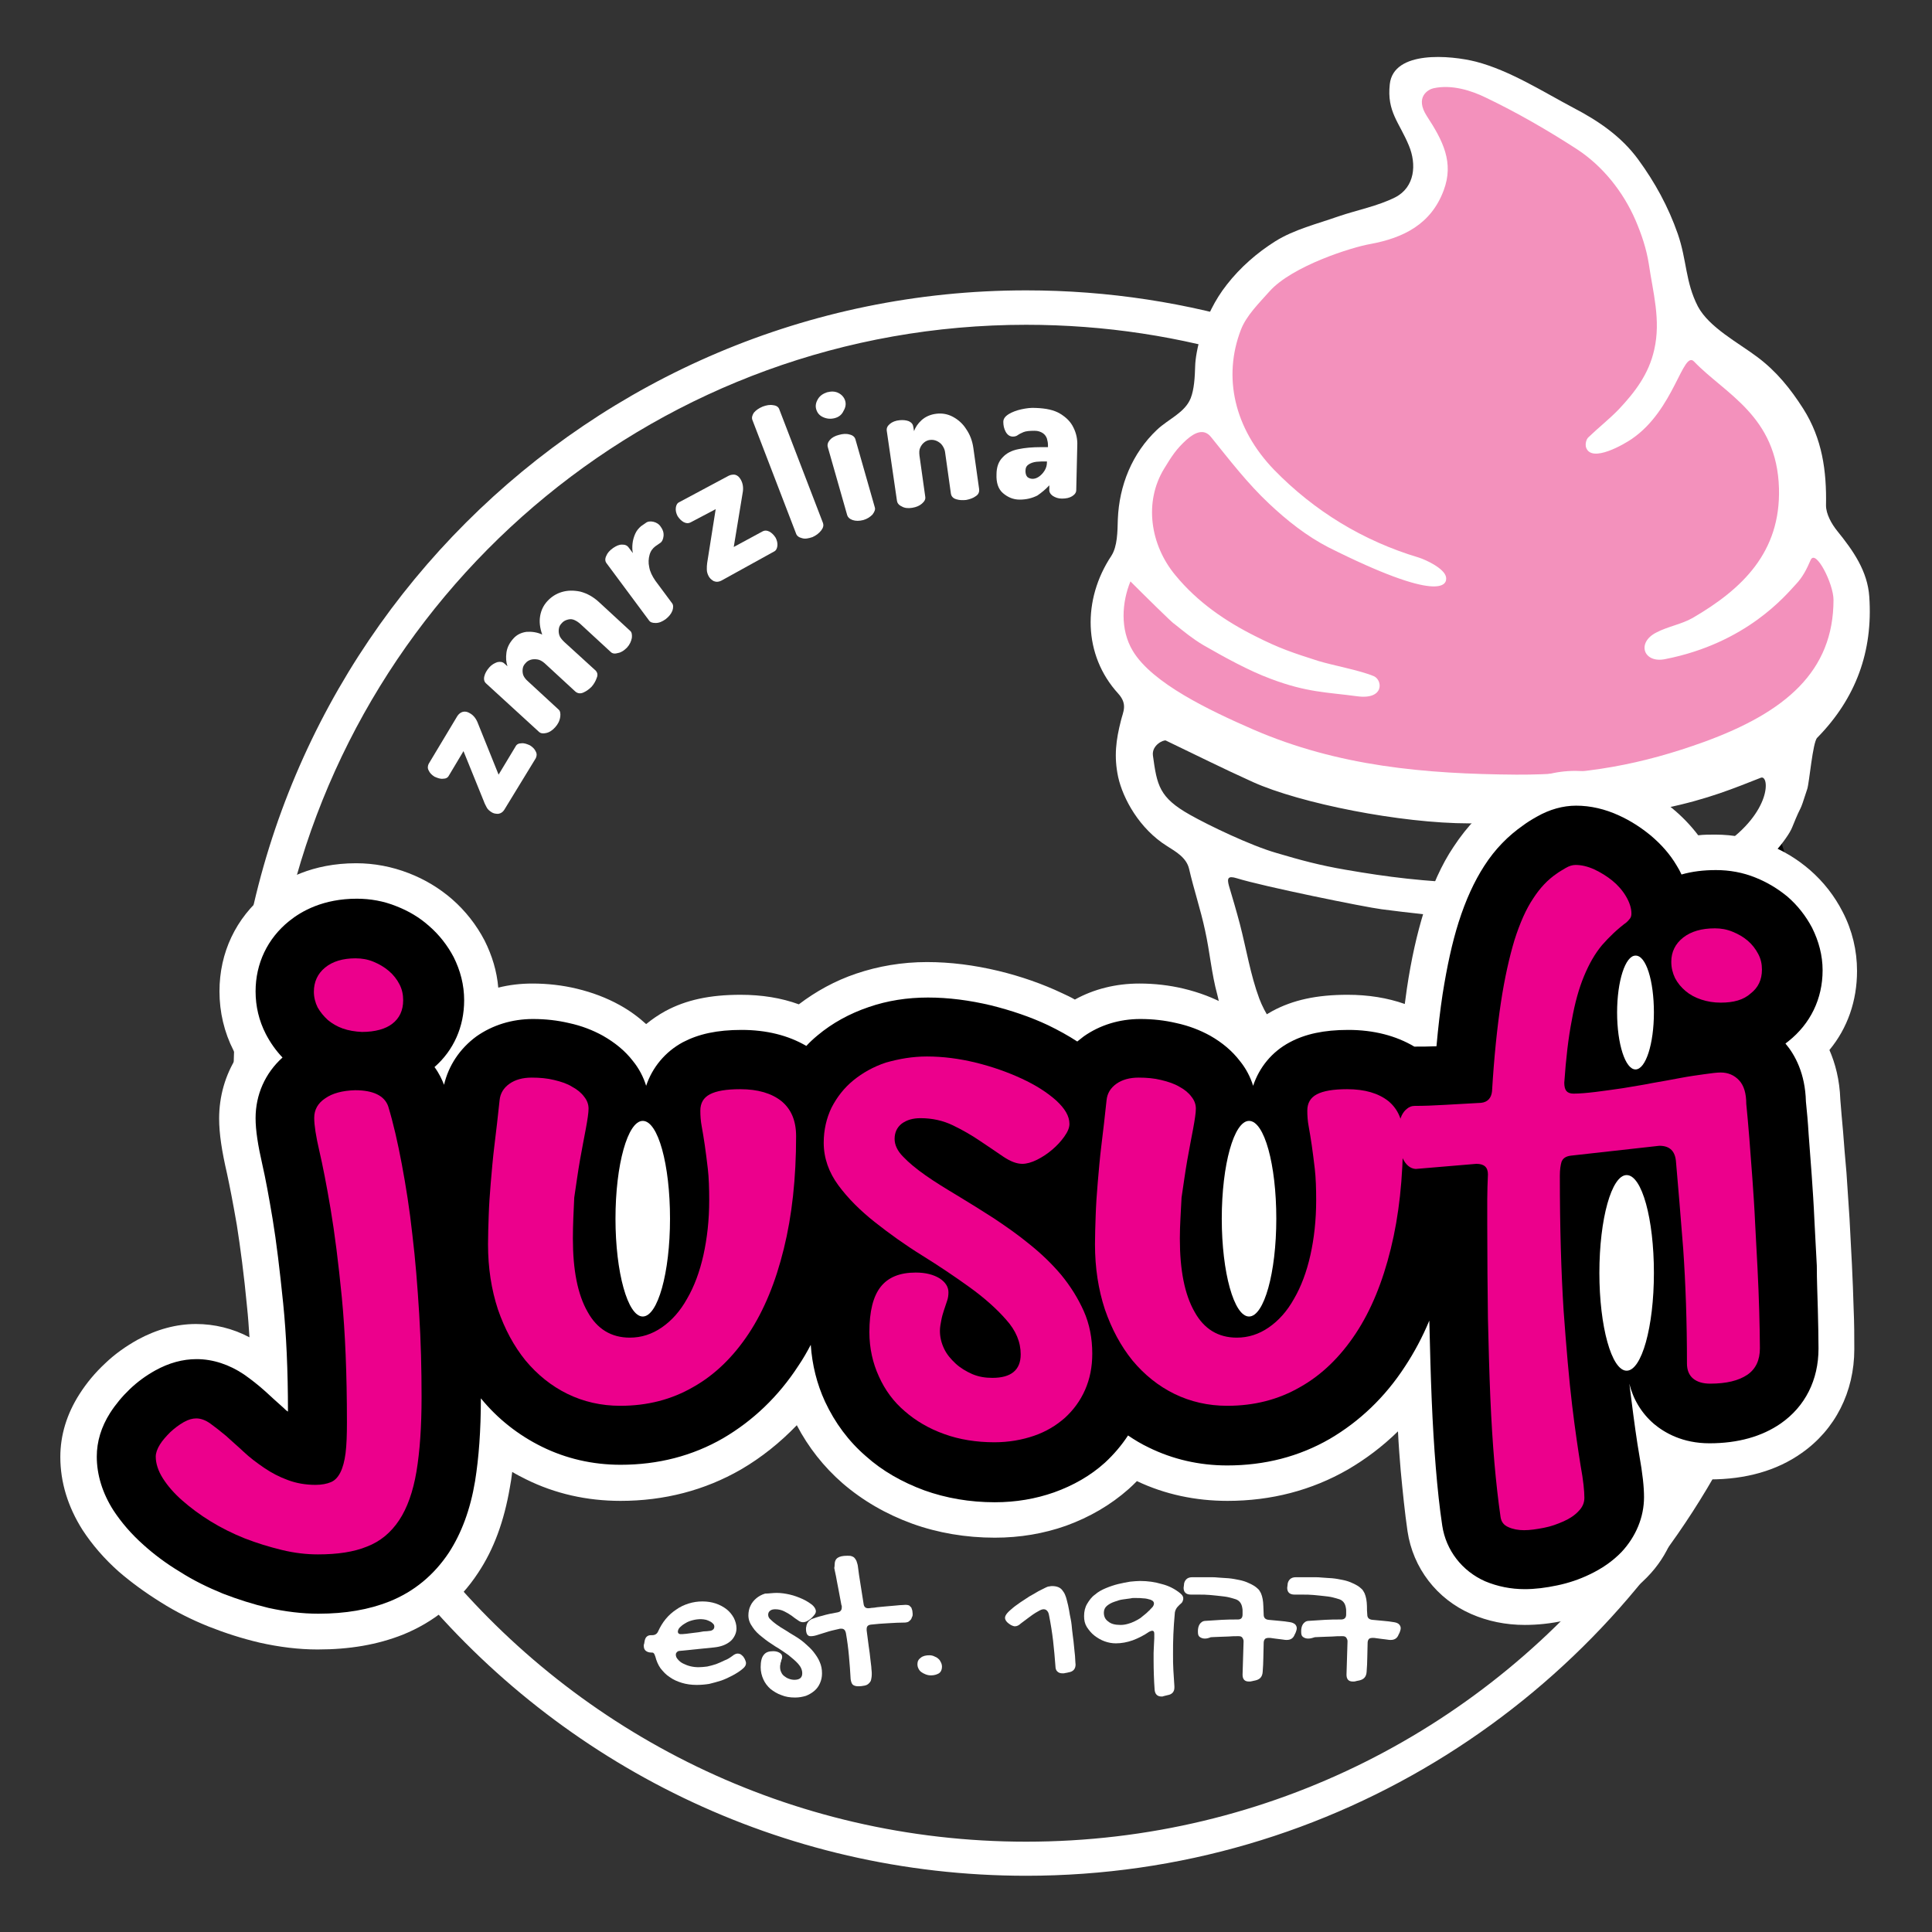 <?xml version="1.0" encoding="utf-8"?>
<!-- Generator: Adobe Illustrator 26.5.2, SVG Export Plug-In . SVG Version: 6.00 Build 0)  -->
<svg version="1.1" id="Layer_1" xmlns="http://www.w3.org/2000/svg" xmlns:xlink="http://www.w3.org/1999/xlink" x="0px" y="0px"
	 viewBox="0 0 566.9 566.9" style="enable-background:new 0 0 566.9 566.9;" xml:space="preserve">
<rect x="0" y="0" width="566.9" height="566.9" fill="#333333" stroke="none"/>
<style type="text/css">
	.st0{fill-rule:evenodd;clip-rule:evenodd;fill:#FFFFFF;}
	.st1{fill-rule:evenodd;clip-rule:evenodd;}
	.st2{fill:#FFFFFF;}
	.st3{fill-rule:evenodd;clip-rule:evenodd;fill:#F391BC;}
	.st4{fill:#EC008C;}
</style>
<g>
	<path class="st0" d="M82.9,382.5c-1-9.8-2-18.2-3.1-24.8c-1.1-6.6-2.1-12-3-15.9c-1.3-5.7-2-10.1-2-13.7c0-4.7,1.4-9.1,3.8-12.9
		c0-3.3,0.1-6.6,0.3-9.9c-0.4-0.6-0.8-1.2-1.1-1.9c-2-3.9-3-8.1-3-12.5c0-7.7,3.1-14.5,8.7-19.6C104.9,170.7,194.2,95.3,301.1,95.3
		c92.6,0,171.7,55.8,205.2,136.3c3.4-1.2,6.5-2.2,9.4-3.4c-35-84.2-117.9-143-214.6-143c-128.3,0-232.6,104.3-232.6,232.6
		c0,29.5,5.5,57.7,15.6,83.7C83.9,394.5,83.5,388.1,82.9,382.5"/>
	<path class="st1" d="M511.1,244.1c1.5,4.4,2.9,8.9,4.2,13.4c3.3,1.4,6.3,3.2,8.9,5.4c1.4,1.2,2.7,2.6,3.8,4
		c-2.5-11.2-5.8-22.2-9.9-32.8C517.2,237,515,240.5,511.1,244.1"/>
	<path class="st1" d="M524.5,305.4c-0.3,0.2-0.6,0.5-0.9,0.7c2.8,3.3,5.8,8.8,6,17c0.3,2.9,0.6,6.1,0.8,9.6c0.3,3.8,0.6,7.8,0.9,12
		c0.1,1.4,0.2,2.8,0.3,4.1c1.4-10.2,2.1-20.5,2.1-31c0-7.8-0.4-15.5-1.2-23.1C530.9,298.9,528.2,302.5,524.5,305.4"/>
	<path class="st0" d="M501.7,423.5c-1.6,0-3.1-0.2-4.5-0.4c-5.5,10.3-11.8,20-18.8,29.3c-0.4,0.6-0.9,1.2-1.4,1.8
		c-40.7,52.5-104.4,86.2-175.9,86.2c-69.3,0-131.2-31.7-172-81.4c-2.2,2.6-4.6,4.9-7.3,6.8c42.7,51.7,107.2,84.6,179.3,84.6
		c90.4,0,169-51.9,207.4-127.4C506.4,423.3,504.1,423.5,501.7,423.5"/>
	<path class="st2" d="M214.9,485.9c0.6-0.5,1.1-0.7,1.6-0.7c0.3,0,0.6,0.1,0.8,0.2c0.2,0.1,0.5,0.4,0.8,0.7c0.3,0.4,0.5,0.8,0.6,1.1
		c0.1,0.3,0.2,0.5,0.2,0.8c0,0.6-0.3,1.1-0.9,1.6c-0.9,0.8-1.9,1.4-3,2c-1.1,0.6-2.2,1.1-3.3,1.5c-1.2,0.4-2.4,0.7-3.6,1
		c-1.2,0.2-2.5,0.3-3.7,0.3c-1.5,0-3-0.2-4.3-0.6c-1.3-0.4-2.5-0.9-3.6-1.7c-1.1-0.7-1.9-1.6-2.7-2.6c-0.7-1-1.2-2.2-1.5-3.4
		c-0.2-0.5-0.3-0.9-0.5-1c-0.1-0.2-0.4-0.2-0.7-0.2c-0.7,0-1.2-0.2-1.6-0.5c-0.4-0.3-0.6-0.8-0.6-1.5c0-0.3,0-0.4,0.1-0.5l0.1-0.6
		c0.1-0.7,0.3-1.2,0.6-1.5c0.3-0.3,0.7-0.5,1.3-0.5h0.4c0.8,0,1.4-0.4,1.7-1.1c0.6-1.3,1.3-2.5,2.2-3.6c0.9-1.1,1.9-2,3.1-2.8
		c1.1-0.8,2.4-1.4,3.7-1.8c1.3-0.4,2.6-0.6,4-0.6c1.4,0,2.7,0.2,3.9,0.6c1.2,0.4,2.3,1,3.2,1.7c0.9,0.7,1.6,1.6,2.1,2.5
		c0.5,1,0.8,2,0.8,3.1c0,0.8-0.2,1.5-0.5,2.1c-0.3,0.6-0.7,1.2-1.3,1.7c-0.6,0.5-1.3,0.9-2.1,1.2c-0.8,0.3-1.7,0.5-2.7,0.6l-9.9,1
		c-0.4,0-0.7,0.1-0.9,0.3c-0.2,0.2-0.4,0.4-0.4,0.8c0,0.5,0.2,1,0.6,1.4c0.4,0.5,0.9,0.9,1.5,1.2c0.6,0.3,1.3,0.6,2.1,0.8
		c0.8,0.2,1.6,0.3,2.5,0.3c0.8,0,1.7-0.1,2.5-0.2c0.9-0.2,1.7-0.4,2.6-0.7c0.8-0.3,1.7-0.7,2.5-1.1
		C213.5,486.9,214.2,486.4,214.9,485.9 M208.6,478.5c0.3-0.1,0.5-0.2,0.7-0.4c0.2-0.2,0.3-0.5,0.3-0.8c0-0.3-0.1-0.6-0.3-0.8
		c-0.2-0.2-0.5-0.5-0.9-0.7c-0.4-0.2-0.8-0.4-1.2-0.5c-0.5-0.1-1-0.2-1.5-0.2c-0.8,0-1.6,0.1-2.4,0.3c-0.8,0.2-1.6,0.5-2.2,0.9
		c-0.7,0.4-1.2,0.8-1.6,1.2c-0.4,0.4-0.6,0.9-0.6,1.3c0,0.4,0.3,0.7,0.8,0.7c0.3,0,0.8,0,1.6-0.1c0.7-0.1,1.5-0.2,2.4-0.3
		c0.9-0.1,1.8-0.2,2.7-0.4C207.1,478.7,207.9,478.6,208.6,478.5"/>
	<path class="st2" d="M227.9,467.4c1.3,0,2.6,0.2,3.9,0.5c1.3,0.3,2.6,0.8,3.7,1.3c1.1,0.5,2,1.1,2.8,1.7c0.7,0.6,1.1,1.3,1.1,1.9
		c0,0.3-0.1,0.6-0.4,1c-0.3,0.4-0.6,0.7-1,1.1c-0.4,0.3-0.8,0.6-1.2,0.8c-0.4,0.2-0.8,0.3-1.2,0.3c-0.5,0-1-0.2-1.5-0.6
		c-0.6-0.4-1.2-0.8-1.8-1.3c-0.7-0.5-1.4-0.9-2.2-1.3c-0.8-0.4-1.7-0.6-2.6-0.6c-0.6,0-1.1,0.1-1.5,0.4c-0.4,0.3-0.6,0.7-0.6,1.2
		c0,0.5,0.2,1,0.7,1.4c0.5,0.5,1.1,1,1.8,1.5c0.7,0.5,1.6,1.1,2.5,1.6c0.9,0.6,1.9,1.2,2.9,1.8c1,0.6,2,1.3,2.9,2.1
		c0.9,0.8,1.8,1.6,2.5,2.5c0.7,0.9,1.4,1.9,1.8,2.9c0.5,1.1,0.7,2.2,0.7,3.4c0,1.1-0.2,2-0.6,2.9c-0.4,0.9-0.9,1.6-1.6,2.2
		c-0.7,0.6-1.5,1.1-2.5,1.5c-1,0.3-2,0.5-3.2,0.5c-1.5,0-2.8-0.2-4-0.7c-1.2-0.4-2.3-1.1-3.2-1.8c-0.9-0.8-1.6-1.7-2.1-2.8
		c-0.5-1.1-0.8-2.3-0.8-3.6c0-1.7,0.3-2.9,0.9-3.6c0.6-0.8,1.5-1.1,2.8-1.1c0.8,0,1.4,0.2,1.9,0.5c0.5,0.3,0.7,0.7,0.7,1.1
		c0,0.2,0,0.5-0.1,0.7c-0.1,0.2-0.2,0.5-0.2,0.7c-0.1,0.3-0.2,0.5-0.2,0.8c-0.1,0.3-0.1,0.6-0.1,0.9c0,0.5,0.1,1,0.3,1.4
		c0.2,0.5,0.5,0.9,0.9,1.2c0.4,0.3,0.8,0.6,1.4,0.8c0.5,0.2,1.1,0.3,1.6,0.3c1.5,0,2.3-0.6,2.3-1.9c0-1-0.4-1.9-1.2-2.8
		c-0.8-0.9-1.8-1.7-2.9-2.6c-1.2-0.8-2.4-1.7-3.8-2.5c-1.4-0.9-2.6-1.7-3.8-2.7c-1.2-0.9-2.2-1.9-2.9-3c-0.8-1.1-1.2-2.2-1.2-3.4
		c0-1,0.2-2,0.6-2.8c0.4-0.9,1-1.6,1.7-2.2c0.7-0.6,1.6-1.1,2.6-1.4C225.6,467.6,226.7,467.4,227.9,467.4"/>
	<path class="st2" d="M244.9,459.2c0-1,0.3-1.7,0.9-2.1c0.6-0.4,1.5-0.6,2.8-0.6c0.5,0,0.9,0,1.2,0.1c0.3,0.1,0.6,0.2,0.9,0.5
		c0.2,0.2,0.4,0.5,0.6,0.9c0.1,0.4,0.3,0.8,0.4,1.4c0.2,1.8,0.5,3.6,0.8,5.5c0.3,1.9,0.6,3.8,0.9,5.7c0.1,0.9,0.6,1.3,1.3,1.3
		c0.2,0,0.6,0,1-0.1c0.5,0,1.1-0.1,1.7-0.2c0.7-0.1,1.4-0.1,2.1-0.2c0.8-0.1,1.5-0.1,2.3-0.2c0.8-0.1,1.5-0.1,2.2-0.2
		c0.7,0,1.3-0.1,1.8-0.1c0.4,0,0.8,0.1,1,0.2c0.2,0.2,0.4,0.4,0.6,0.6c0.1,0.3,0.2,0.5,0.3,0.9c0,0.3,0.1,0.6,0.1,1
		c0,0.3,0,0.6-0.2,0.9c-0.1,0.3-0.2,0.6-0.4,0.8c-0.2,0.2-0.4,0.4-0.7,0.6c-0.3,0.1-0.6,0.2-0.9,0.2c-1.7,0-3.3,0.1-5,0.2
		c-1.7,0.1-3.4,0.2-5,0.4c-0.9,0.1-1.3,0.5-1.3,1.3c0,0.1,0,0.1,0,0.2c0,0.1,0,0.2,0,0.2c0.2,1.7,0.4,3.2,0.6,4.6
		c0.2,1.4,0.4,2.7,0.5,3.9c0.1,1.1,0.3,2.1,0.3,2.8c0.1,0.7,0.1,1.2,0.1,1.5c0,0.7-0.1,1.3-0.2,1.7c-0.1,0.5-0.4,0.8-0.7,1.1
		c-0.3,0.3-0.7,0.5-1.2,0.6c-0.5,0.1-1.1,0.2-1.9,0.2c-0.7,0-1.3-0.2-1.6-0.5c-0.3-0.3-0.5-0.9-0.6-1.6c-0.1-2.2-0.3-4.5-0.5-6.8
		c-0.2-2.3-0.5-4.5-0.9-6.8c-0.2-0.8-0.6-1.2-1.3-1.2c-0.1,0-0.1,0-0.2,0c-0.1,0-0.1,0-0.2,0c-1.2,0.3-2.3,0.5-3.3,0.8
		c-1,0.3-2,0.6-2.9,0.9c-0.5,0.2-1,0.3-1.4,0.4c-0.4,0.1-0.8,0.1-1.1,0.1c-0.4,0-0.8-0.2-1-0.6c-0.2-0.4-0.3-0.9-0.3-1.5
		c0-0.2,0-0.5,0.1-0.7c0-0.3,0.1-0.5,0.2-0.8c0.1-0.3,0.3-0.5,0.5-0.8c0.2-0.2,0.5-0.4,0.8-0.6c0.8-0.3,1.9-0.7,3.2-1
		c1.3-0.4,2.8-0.7,4.5-1c0.4-0.1,0.7-0.2,0.9-0.5c0.2-0.2,0.3-0.5,0.3-1v-0.3c0-0.1,0-0.2-0.1-0.3c-0.3-1.7-0.6-3.3-0.9-4.8
		c-0.3-1.4-0.5-2.7-0.7-3.7c-0.2-1-0.4-1.8-0.5-2.4C244.9,459.7,244.9,459.3,244.9,459.2"/>
	<path class="st2" d="M273.2,491.6c-0.6,0-1.1-0.1-1.6-0.3c-0.5-0.2-0.9-0.4-1.3-0.7c-0.4-0.3-0.6-0.6-0.8-1
		c-0.2-0.4-0.3-0.8-0.3-1.3c0-0.8,0.3-1.4,1-1.9c0.6-0.5,1.5-0.7,2.5-0.7c0.5,0,1,0.1,1.4,0.3c0.5,0.2,0.9,0.4,1.2,0.7
		c0.4,0.3,0.6,0.7,0.8,1.1c0.2,0.4,0.3,0.8,0.3,1.3c0,0.8-0.3,1.5-0.9,1.9C275,491.3,274.2,491.6,273.2,491.6"/>
	<path class="st2" d="M299.5,476.4c-0.5,0.5-1.1,0.8-1.7,0.8c-0.3,0-0.5-0.1-0.8-0.2c-0.3-0.1-0.6-0.3-1-0.6
		c-0.7-0.5-1.1-1.1-1.1-1.7c0-0.4,0.2-0.8,0.6-1.3c0.4-0.5,1-1,1.7-1.6c0.7-0.6,1.5-1.1,2.3-1.7c0.9-0.6,1.7-1.1,2.6-1.7
		c0.9-0.5,1.8-1,2.6-1.5c0.8-0.4,1.6-0.8,2.2-1.1c0.4-0.2,0.7-0.3,1-0.3c0.3-0.1,0.6-0.1,0.9-0.1c0.6,0,1.2,0.1,1.7,0.3
		c0.5,0.2,0.9,0.5,1.2,0.9c0.3,0.4,0.6,0.8,0.8,1.3c0.2,0.5,0.4,1,0.5,1.5c0.1,0.5,0.3,1.1,0.4,1.6c0.1,0.5,0.2,1,0.3,1.5
		c0.1,0.8,0.3,1.7,0.5,2.7c0.2,1,0.3,2.1,0.4,3.2c0.1,1.1,0.3,2.2,0.4,3.2c0.1,1.1,0.2,2.1,0.3,3c0.1,0.9,0.2,1.7,0.2,2.4
		c0,0.7,0.1,1.1,0.1,1.4c0,1.3-0.7,2.1-2,2.3c-0.7,0.2-1.2,0.2-1.4,0.3c-0.2,0-0.4,0-0.5,0c-0.6,0-1.1-0.2-1.4-0.5
		c-0.4-0.3-0.6-0.9-0.6-1.5c-0.2-2.5-0.4-5.1-0.7-7.6c-0.3-2.5-0.7-5-1.2-7.5c-0.1-0.6-0.3-1-0.6-1.3c-0.3-0.3-0.6-0.4-1-0.4
		c-0.4,0-0.9,0.2-1.4,0.5c-0.6,0.3-1.2,0.7-1.8,1.1c-0.6,0.4-1.2,0.9-1.9,1.4C300.6,475.6,300,476,299.5,476.4"/>
	<path class="st2" d="M346.3,467.5c0.3,0.3,0.6,0.5,0.7,0.8c0.2,0.3,0.2,0.5,0.2,0.8c0,0.3-0.1,0.5-0.2,0.8c-0.1,0.3-0.4,0.6-0.9,1
		c-0.4,0.4-0.8,0.8-1,1.2c-0.2,0.4-0.4,0.9-0.4,1.5c-0.2,2-0.3,3.9-0.4,5.9s-0.1,4-0.1,5.9c0,1.6,0,3.1,0.1,4.7
		c0.1,1.6,0.2,3.1,0.3,4.7v0.4c0,1.2-0.7,2-2,2.2l-1.2,0.3c-0.1,0-0.2,0.1-0.3,0.1h-0.3c-1.2,0-1.9-0.7-2-2
		c-0.2-2.8-0.3-5.7-0.3-8.7c0-0.6,0-1.3,0-2.1c0-0.8,0.1-1.6,0.1-2.3c0-0.7,0.1-1.4,0.1-2c0-0.6,0-1,0-1.3c0-0.6-0.2-0.9-0.6-0.9
		c-0.2,0-0.5,0.1-0.9,0.3c-1.6,1.1-3.2,1.9-4.8,2.5c-1.7,0.6-3.3,0.9-5,0.9c-1.1,0-2.2-0.2-3.3-0.6c-1.1-0.4-2.1-1-3-1.7
		c-0.9-0.7-1.6-1.6-2.2-2.5c-0.6-1-0.8-2-0.8-3.2c0-1.4,0.3-2.6,0.9-3.6c0.6-1,1.3-2,2.3-2.7c0.9-0.8,2-1.4,3.2-1.9
		c1.2-0.5,2.4-0.9,3.6-1.2c1.2-0.3,2.4-0.5,3.5-0.7c1.1-0.1,2.1-0.2,2.9-0.2c2.3,0,4.4,0.3,6.4,0.9
		C342.9,465.3,344.7,466.2,346.3,467.5 M336.2,473.5c0.4-0.3,0.7-0.7,1.1-1c0.3-0.4,0.7-0.7,1-1.1c0.2-0.3,0.3-0.6,0.3-0.9
		c0-0.5-0.3-0.8-1-1.1c-0.7-0.2-1.4-0.4-2.1-0.4c-0.7-0.1-1.4-0.1-2.1-0.1h-0.8c-0.3,0-0.5,0-0.8,0.1c-0.6,0.1-1.3,0.2-2.2,0.3
		c-0.9,0.1-1.8,0.4-2.6,0.7c-0.9,0.3-1.6,0.7-2.2,1.2c-0.6,0.5-0.9,1.2-0.9,2c0,1.1,0.4,2,1.3,2.6c0.8,0.7,2,1,3.6,1
		c0.7,0,1.4-0.1,2.1-0.3c0.7-0.2,1.3-0.4,1.9-0.7c0.6-0.3,1.2-0.6,1.8-1C335.1,474.4,335.7,473.9,336.2,473.5"/>
	<path class="st2" d="M353.5,480.8c-0.6,0-1.1-0.2-1.5-0.5c-0.4-0.3-0.5-0.8-0.5-1.5c0-0.4,0-0.8,0.1-1.2c0.1-0.4,0.2-0.7,0.4-1
		c0.2-0.3,0.4-0.5,0.7-0.7c0.3-0.2,0.7-0.3,1.1-0.3c1.5-0.1,3.1-0.2,4.7-0.3c1.6-0.1,3.1-0.1,4.7-0.1c1,0,1.4-0.5,1.4-1.5
		c0-0.3,0-0.6,0-1c0-0.3,0-0.6-0.1-1c-0.1-0.6-0.3-1.1-0.6-1.5c-0.3-0.4-0.7-0.7-1.2-0.9c-0.6-0.2-1.3-0.4-2.1-0.6
		c-0.8-0.2-1.8-0.3-2.7-0.4c-1-0.1-2-0.2-3-0.3c-1-0.1-2-0.1-3-0.1c-0.4,0-0.8,0-1.2,0c-0.4,0-0.8,0-1.2,0c-1.5,0-2.2-0.7-2.2-2
		l0.1-0.8c0-0.7,0.3-1.3,0.7-1.7c0.4-0.4,1-0.6,1.7-0.6c0.5,0,1.1,0,1.6,0c0.5,0,1,0,1.6,0c0.8,0,1.5,0,2.3,0c0.7,0,1.5,0,2.2,0.1
		c0.9,0.1,1.9,0.1,3,0.2c1.1,0.1,2.1,0.3,3.1,0.5c1,0.2,2,0.5,3,1c0.9,0.4,1.8,0.9,2.5,1.6c0.4,0.3,0.6,0.8,0.9,1.3
		c0.2,0.5,0.4,1.1,0.5,1.7c0.1,0.6,0.2,1.4,0.2,2.1c0,0.8,0.1,1.6,0.1,2.5c0,0.9,0.5,1.4,1.4,1.5c1.1,0.1,2.1,0.2,3.2,0.3
		c1.1,0.1,2.1,0.2,3.2,0.4c0.6,0.1,1,0.3,1.4,0.6c0.3,0.3,0.5,0.7,0.5,1.1c0,0.2,0,0.4-0.1,0.7c-0.1,0.3-0.2,0.7-0.5,1.2
		c-0.4,1.1-1.2,1.6-2.3,1.6c-0.3,0-0.6,0-1.1-0.1c-0.5-0.1-1-0.1-1.6-0.2c-0.5-0.1-1.1-0.1-1.5-0.2c-0.5-0.1-0.8-0.1-1.1-0.1
		c-0.5,0-0.9,0.1-1.1,0.3c-0.2,0.2-0.4,0.6-0.4,1.1c0,1.4-0.1,2.8-0.1,4.3c0,1.4-0.1,2.9-0.2,4.3c-0.1,1.4-0.8,2.2-2.2,2.5
		c-0.4,0.1-0.6,0.1-0.9,0.2c-0.2,0-0.4,0.1-0.5,0.1c-0.1,0-0.2,0-0.3,0h-0.2c-1.2,0-1.8-0.7-1.8-2l0.3-9.8c0-0.5-0.2-0.8-0.4-1.1
		c-0.2-0.3-0.6-0.4-1.1-0.4c-1,0-2,0-3,0.1c-1,0-1.9,0.1-2.8,0.1c-0.9,0-1.6,0.1-2.3,0.1C354.3,480.8,353.8,480.8,353.5,480.8"/>
	<path class="st2" d="M383.8,480.8c-0.6,0-1.1-0.2-1.5-0.5c-0.4-0.3-0.5-0.8-0.5-1.5c0-0.4,0-0.8,0.1-1.2c0.1-0.4,0.2-0.7,0.4-1
		c0.2-0.3,0.4-0.5,0.7-0.7c0.3-0.2,0.7-0.3,1.1-0.3c1.5-0.1,3.1-0.2,4.7-0.3c1.6-0.1,3.1-0.1,4.7-0.1c1,0,1.5-0.5,1.5-1.5
		c0-0.3,0-0.6,0-1c0-0.3,0-0.6-0.1-1c-0.1-0.6-0.3-1.1-0.6-1.5c-0.3-0.4-0.7-0.7-1.2-0.9c-0.6-0.2-1.3-0.4-2.1-0.6
		c-0.8-0.2-1.8-0.3-2.7-0.4c-1-0.1-2-0.2-3-0.3c-1-0.1-2-0.1-3-0.1c-0.4,0-0.8,0-1.2,0c-0.4,0-0.8,0-1.2,0c-1.5,0-2.2-0.7-2.2-2
		l0.1-0.8c0-0.7,0.3-1.3,0.7-1.7c0.4-0.4,1-0.6,1.7-0.6c0.5,0,1.1,0,1.6,0c0.5,0,1,0,1.6,0c0.8,0,1.5,0,2.3,0c0.7,0,1.5,0,2.2,0.1
		c0.9,0.1,1.9,0.1,3,0.2c1.1,0.1,2.1,0.3,3.1,0.5c1,0.2,2,0.5,3,1c0.9,0.4,1.8,0.9,2.5,1.6c0.4,0.3,0.6,0.8,0.9,1.3
		c0.2,0.5,0.4,1.1,0.5,1.7c0.1,0.6,0.2,1.4,0.2,2.1c0,0.8,0,1.6,0.1,2.5c0,0.9,0.5,1.4,1.5,1.5c1.1,0.1,2.1,0.2,3.2,0.3
		c1.1,0.1,2.1,0.2,3.2,0.4c0.6,0.1,1.1,0.3,1.4,0.6c0.3,0.3,0.5,0.7,0.5,1.1c0,0.2,0,0.4-0.1,0.7c-0.1,0.3-0.2,0.7-0.5,1.2
		c-0.4,1.1-1.2,1.6-2.3,1.6c-0.3,0-0.6,0-1.1-0.1c-0.5-0.1-1-0.1-1.6-0.2c-0.5-0.1-1-0.1-1.5-0.2c-0.5-0.1-0.8-0.1-1.1-0.1
		c-0.5,0-0.9,0.1-1.1,0.3c-0.2,0.2-0.4,0.6-0.4,1.1c0,1.4-0.1,2.8-0.1,4.3c0,1.4-0.1,2.9-0.2,4.3c-0.1,1.4-0.8,2.2-2.2,2.5
		c-0.4,0.1-0.7,0.1-0.9,0.2c-0.2,0-0.4,0.1-0.5,0.1c-0.1,0-0.2,0-0.3,0h-0.2c-1.2,0-1.8-0.7-1.8-2l0.3-9.8c0-0.5-0.2-0.8-0.4-1.1
		c-0.2-0.3-0.6-0.4-1.1-0.4c-1,0-2,0-3,0.1c-1,0-1.9,0.1-2.8,0.1c-0.9,0-1.6,0.1-2.3,0.1C384.6,480.8,384.2,480.8,383.8,480.8"/>
	<path class="st1" d="M360.7,301.3c-0.2-0.1-0.3-0.2-0.5-0.3c0.1-0.1,0.3-0.2,0.4-0.4c0.1,0.2,0.2,0.3,0.2,0.5
		C360.9,301.2,360.7,301.3,360.7,301.3"/>
	<path class="st0" d="M548.5,175.1c-0.5-7.5-4.7-13.5-9.4-19.3c-1.7-2.1-3.3-5-3.3-7.5c0.2-10.1-1.1-19.6-6.7-28.4
		c-3.7-5.8-7.8-10.9-13.4-15.1c-5.7-4.3-14.2-8.7-17.5-14.9c-3.7-7.2-3.2-13.5-5.9-21.3c-2.8-8-6.7-15.1-11.6-21.8
		c-4.9-6.7-11.6-11.3-18.9-15.1c-8.9-4.7-18.7-11-28.7-13.6c-7.5-1.9-24.2-3.4-25.3,6.6c-0.9,8.1,2.8,11.2,5.6,18
		c2.3,5.5,1.8,12.2-4,15.2c-5.2,2.6-11.1,3.7-16.7,5.6c-6.2,2.2-12.9,3.8-18.5,7.3c-5.4,3.4-10.3,7.7-14.2,12.7
		c-7.2,9.1-9.2,20.1-9.3,23.8c-0.1,3.5-0.3,6.9-1.3,9.5c-1.7,4.3-6.5,6.1-9.9,9.3c-7.3,6.9-11.1,16.3-11.5,26.3
		c-0.1,3.6-0.1,7.9-1.9,10.7c-8.5,12.8-8.3,29.1,2,40.4c2.9,3.2,1.4,5.4,0.8,8c-1.4,5.5-2.1,10.4-0.8,16.5
		c1.4,6.3,6.2,15.2,14.4,20.3c2.5,1.6,5.6,3.3,6.4,6.6c1.4,6.1,3.4,12,4.7,18.1c1.4,6.3,1.9,12.7,3.6,18.9c0.9,3.3,0.9,7,2.7,10
		c3.3,5.5,9.6,9.7,14.9,12.9c2.8,1.7,5.6,2.9,8.8,3.8c7.1,2.1,13.9,4.7,21.1,6.5c7.2,1.7,14.5,2.3,21.9,2.4c6.6,0,16.2-0.4,22.8-1
		c6.3-0.6,13.3-1.1,19.4-2.9c7.8-2.4,11.4-2.8,17.9-7.2c4.4-2.9,6.6-6.2,9.5-10.7c2.8-4.4,4.7-9.4,5.8-14.5c1.5-7,4-13.8,4.9-20.8
		c0.8-5.9,2-10.7,7.4-14.2c3.4-2.2,10.2-9.9,11.6-13.5c3.3-8.2,1.7-2.8,4.4-11.2c0.6-1.8,1.6-13.7,2.9-15
		C544.6,204.9,549.6,191.1,548.5,175.1 M496.3,269.3c-1.8,7.8-3.2,14.7-5.4,22.4c-0.6,2.1-5,10.5-6.2,12.1c-2.4,3.4-6.3,4.9-9.9,6.6
		c-10.3,4.8-21,7-32,6.8c-14.3-0.2-28.8,0-42.7-3.9c-7.7-2.2-15.5-5.1-22.4-9.2c-3.7-2.1-6.6-6.9-8.2-11.1c-2.6-7-3.8-14.6-5.7-21.9
		c-1-3.8-2.1-7.5-3.2-11.2c-0.6-2.2-0.3-3,2.3-2.2c7.7,2.4,37.7,8.5,42.5,9.1c33.6,4.4,50.9,3.5,58,3c9.4-0.7,18.8-1.7,28-3.9
		C497,264.4,496.6,267.8,496.3,269.3 M505.4,248.1c-6,4-9.5,5.5-16.6,7.5c-16.7,4.7-32.4,4.7-55.1,3.7c-16.5-0.7-26.2-1.9-38.9-4.1
		c-7.6-1.3-13.1-2.8-20.2-4.9c-7.7-2.2-20.1-8.2-25.4-11.2c-9.1-5.1-9.7-8.7-10.9-17.4c-0.4-3.1,3.2-4.7,3.8-4.4
		c9.4,4.5,16.1,7.9,25.6,12.2c13.8,6.2,43.2,12.1,63.4,12.1c53.9,0.1,70.5-7.5,85.6-13.4C519.2,227.3,520,238.2,505.4,248.1"/>
	<path class="st3" d="M500,217.7c-18.2,6.6-34.9,9.7-55.1,9.6c-26.7-0.2-52.2-2.4-77.3-13.3c-12.6-5.5-29.5-13.5-35.2-23
		c-3.8-6.3-3.2-14.3-0.7-20.4c3.9,3.9,12.5,12.4,12.8,12.4c3,2.4,5.4,4.4,8.6,6.3c6.1,3.5,13.3,7.5,19.8,9.9
		c10.6,4,16.4,3.9,25.3,5.1c8.1,1.1,7.5-4.8,4.9-5.9c-4-1.7-12.2-3.2-16.4-4.5c-7.5-2.4-11.4-3.7-18.3-7.2c-8.8-4.4-17-10-23.5-17.9
		c-7.4-8.9-9.3-21.5-3.3-31.3c2.2-3.6,3.5-5.7,6.6-8.5c2.4-2.1,5.1-3.4,7.2-0.7c5.4,6.7,10.7,13.6,17,19.5c5.2,4.9,11,9.5,17.4,12.8
		c32.5,16.3,35,11.2,34.5,8.7c-0.5-2.5-5.8-5-8-5.7c-16.4-4.9-30.7-13.7-42.4-25.7c-11.8-12.2-15.1-27.3-9.8-41.1
		c1.6-4.2,5.3-7.8,8.4-11.3c6.7-7.5,24.3-13,29.6-13.9c9.7-1.8,17.8-5.8,21.5-15.7c3.1-8.2-0.2-14.6-4.9-21.8
		c-3.7-5.7,0.5-7.9,1.9-8.2c5.4-1.2,11.2,0.7,15.3,2.7c9.2,4.4,18.2,9.6,26.7,15.1c7.7,5,13.7,12.6,17.3,20.9
		c1.8,4.2,3.2,8.4,3.9,12.8c1.2,8.3,3.6,16.5,1.6,25.2c-1.6,7.2-5.7,12.5-10.4,17.5c-2.8,2.9-6,5.4-8.9,8.2c-0.7,0.6-1,2.1-0.7,3
		c1.6,4.7,11.4-1.1,13.4-2.5c12.5-8.5,15-26.2,18.3-22.7c9.1,9.5,24.3,15.9,24.9,37.2c0.5,18.7-10.7,29.5-25.3,38
		c-3.3,1.9-7.3,2.5-10.7,4.3c-5.9,3-3.7,9.1,2.6,7.8c24-4.7,35.5-18.9,38.4-22c1.9-2,3.1-4.3,4.3-7.1c1.5-3.3,6.7,7,6.7,11.7
		C538,197,523.9,209,500,217.7"/>
	<path class="st2" d="M93.2,484c-5.5,0-11.2-0.7-17-2c-5.1-1.2-10.1-2.8-14.9-4.7c-5-2-9.8-4.4-14.2-7.2c-4.5-2.8-8.6-5.8-12.2-8.9
		c-4.3-3.8-7.9-8-10.7-12.3c-4.3-6.8-6.5-14-6.5-21.4c0-6.4,1.9-12.6,5.6-18.4c2.1-3.3,4.6-6.3,7.5-9c2.9-2.8,6.2-5.1,9.6-7
		c5.5-3,11.3-4.6,17.1-4.6c5.4,0,10.8,1.3,15.7,3.9c-0.2-3.1-0.4-6-0.7-8.8c-0.9-9.6-2-17.7-3-24.1c-1.1-6.4-2.1-11.5-2.9-15.2
		c-1.5-6.5-2.3-11.6-2.3-16.1c0-6.5,1.8-12.8,5.2-18.1c-0.4-0.6-0.7-1.2-1-1.9c-2.7-5.3-4.1-11.2-4.1-17.3
		c0-11.4,4.8-21.5,13.6-28.7c5-4.1,13.6-8.9,26.5-8.9c5.3,0,10.5,1,15.4,2.9c4.7,1.8,9,4.4,12.7,7.6c4,3.5,7.2,7.6,9.6,12.2
		c2.2,4.4,3.6,9,4,13.8c3.2-0.8,6.5-1.2,10-1.2c4.5,0,8.8,0.5,13,1.5c4.6,1.1,8.8,2.7,12.6,4.8c2.9,1.6,5.5,3.5,7.8,5.6
		c1.7-1.4,3.6-2.7,5.6-3.8c6.1-3.3,13.1-4.8,22.1-4.8c6.2,0,11.9,0.9,17.1,2.8c5-3.8,10.6-6.9,16.8-9c6.5-2.2,13.5-3.4,20.8-3.4
		c6.9,0,13.9,0.9,21,2.6c6.6,1.6,12.9,3.8,18.6,6.5c1.3,0.6,2.6,1.2,3.8,1.9c5.6-3.1,12.1-4.7,18.9-4.7c4.5,0,8.8,0.5,13,1.5
		c4.6,1.1,8.8,2.7,12.6,4.8c2.9,1.6,5.5,3.5,7.8,5.6c1.7-1.4,3.6-2.7,5.6-3.8c6.1-3.3,13.1-4.8,22.1-4.8c6.1,0,11.7,0.9,16.8,2.7
		c0.2-1.5,0.4-3,0.6-4.4c1.3-8.8,3-16.2,5-22.7c2.4-7.5,5.2-13.8,8.7-19c4-6.1,8.8-11.1,14.3-14.8c1.3-1,3-2,4.8-3
		c5.3-3,10.9-4.5,16.6-4.5c5.7,0,11.4,1.3,16.9,3.8c4.2,1.9,8.1,4.3,11.6,7.2c2.9,2.4,5.4,5,7.6,7.9c1.6-0.2,3.3-0.2,5-0.2
		c5.3,0,10.5,1,15.4,2.9c4.6,1.8,8.7,4.3,12.4,7.5c4,3.5,7.2,7.6,9.6,12.3c2.8,5.4,4.2,11.3,4.2,17.3c0,8.8-2.8,16.8-8.1,23.2
		c1.7,3.9,3,8.7,3.2,14.6c0.2,2.8,0.5,5.9,0.8,9.3c0.3,3.8,0.6,7.9,1,12.1c0.3,4.4,0.6,8.9,0.9,13.5c0.2,4.5,0.5,9,0.7,13.4
		c0.2,4.5,0.4,8.7,0.5,12.9c0.2,4.4,0.2,8.4,0.2,12c0,12.5-5.6,23.6-15.5,30.5c-7.2,5.1-16.3,7.7-26.9,7.7c-3.4,0-6.4-0.4-9.2-1.1
		c0.3,2.5,0.4,4.6,0.4,6.5c0,8.7-3.4,17-9.6,23.3c-3.5,3.6-7.7,6.5-12.5,8.8c-3.7,1.7-7.6,3-11.7,3.9c-4,0.9-8,1.3-11.7,1.3
		c-5.6,0-10.9-1.1-15.7-3.2c-10.1-4.4-17.1-13.5-18.7-24.3c-0.8-5.5-1.4-11.5-2-17.8c-0.3-3.6-0.6-7.4-0.8-11.5
		c-4.5,4.4-9.4,8.1-14.7,11.2c-10.6,6.1-22.5,9.2-35.3,9.2c-9.4,0-18.4-1.9-26.6-5.8c-0.8,0.8-1.6,1.6-2.4,2.3
		c-5.3,4.7-11.5,8.3-18.4,10.8c-6.5,2.3-13.5,3.5-20.9,3.5c-8.5,0-16.7-1.4-24.2-4.1c-7.7-2.8-14.6-6.8-20.5-11.9
		c-5.5-4.8-10-10.5-13.4-17c-4.9,5.1-10.4,9.5-16.4,13c-10.6,6.1-22.5,9.2-35.3,9.2c-9.9,0-19.2-2.1-27.7-6.3
		c-1.4-0.7-2.8-1.4-4.1-2.2c-0.2,1.6-0.4,3.1-0.7,4.6c-1.7,9.9-4.7,18.1-9.3,25c-5.5,8.4-13,14.5-22.2,18.2
		C110.7,482.6,102.6,484,93.2,484"/>
	<path d="M533.4,384.1c0.1,4.2,0.2,8.1,0.2,11.6c0,9.2-3.9,17-11.1,22c-5.5,3.8-12.5,5.8-20.9,5.8c-7.9,0-13.2-3.1-16.3-5.7
		c-3.6-3.1-6.1-7.2-7.2-11.8c0.2,1.4,0.3,2.7,0.5,4c0.9,7.2,1.7,12.9,2.4,16.9c1,5.6,1.4,9.4,1.4,12.4c0,5.9-2.4,11.6-6.6,16.1
		c-2.6,2.7-5.8,4.9-9.4,6.6c-2.9,1.4-6.1,2.5-9.5,3.2c-3.3,0.7-6.5,1.1-9.5,1.1c-4.1,0-8-0.8-11.6-2.3c-6.8-3-11.5-9.1-12.6-16.3
		c-0.8-5.3-1.4-11-1.9-17.1c-0.5-6-0.9-12.7-1.2-19.9c-0.3-7.1-0.5-14.9-0.7-23.2c-2,4.8-4.4,9.3-7.1,13.4
		c-5.9,9.1-13.4,16.2-22.1,21.3c-9,5.2-19.1,7.8-30.1,7.8c-8.2,0-16-1.8-23.1-5.3c-2.1-1-4.1-2.2-6-3.5c-1.9,2.9-4.2,5.6-6.8,8
		c-4.2,3.8-9.3,6.7-14.9,8.7c-5.4,1.9-11.2,2.9-17.4,2.9c-7.3,0-14.3-1.2-20.7-3.5c-6.5-2.4-12.3-5.7-17.1-10
		c-5.1-4.4-9.1-9.8-12-16c-2.4-5.2-3.8-10.8-4.2-16.7c-1.1,2.1-2.3,4.2-3.6,6.1c-5.9,9.1-13.4,16.2-22.1,21.3
		c-9,5.2-19.1,7.8-30.1,7.8c-8.2,0-16-1.8-23.1-5.3c-6.9-3.4-13-8.2-17.9-14.2c0,9.5-0.6,17.4-1.7,24.3c-1.4,8.4-4,15.3-7.7,21
		c-4.4,6.6-10.2,11.4-17.4,14.3c-6,2.4-12.9,3.6-20.9,3.6c-4.7,0-9.6-0.6-14.6-1.7c-4.6-1.1-9-2.5-13.4-4.2
		c-4.4-1.8-8.7-3.9-12.6-6.4c-4-2.4-7.6-5.1-10.7-7.9c-3.6-3.2-6.5-6.6-8.8-10.1c-3.2-5-4.9-10.4-4.9-15.8c0-4.4,1.3-8.7,3.9-12.8
		c1.6-2.5,3.6-4.9,5.8-7c2.3-2.2,4.8-4,7.5-5.5c4-2.2,8-3.3,12.1-3.3c4.8,0,9.6,1.6,13.9,4.5c2,1.4,4.2,3.1,6.3,5
		c1.6,1.5,3.4,3.1,5.3,4.8c0.4,0.4,0.8,0.8,1.3,1.1c0-12.2-0.5-22.8-1.4-31.7c-1-9.8-2-18.2-3.1-24.8c-1.1-6.6-2.1-12-3-15.9
		c-1.3-5.7-2-10.1-2-13.7c0-6.9,2.8-13.2,7.9-17.8c-2-2.1-3.6-4.4-4.9-6.9c-2-3.9-3-8.1-3-12.5c0-8.2,3.5-15.5,9.8-20.6
		c3.7-3,10.1-6.6,19.9-6.6c4,0,7.9,0.7,11.6,2.2c3.6,1.4,6.8,3.3,9.6,5.8c3,2.6,5.4,5.7,7.2,9.1c2,4,3.1,8.2,3.1,12.7
		c0,7.8-3.1,14.7-8.7,19.6c1.4,1.9,2.2,3.7,2.8,5.2c1.3-5.6,4.6-10.6,9.5-14.2c4.7-3.3,10.4-5.1,16.6-5.1c3.7,0,7.2,0.4,10.6,1.2
		c3.7,0.8,7,2.1,9.9,3.7c3.5,2,6.5,4.4,8.8,7.4c1.8,2.2,3.1,4.7,3.9,7.3c1.8-5.4,5.6-10,10.8-12.8c4.6-2.4,10-3.6,17.2-3.6
		c7.3,0,13.7,1.6,19,4.7c1-1.1,2.1-2.1,3.3-3.1c4.3-3.6,9.4-6.4,15-8.3c5.5-1.9,11.3-2.8,17.4-2.8c6,0,12.2,0.8,18.5,2.3
		c6,1.5,11.6,3.4,16.7,5.8c3.1,1.5,6,3.1,8.6,4.8c0.6-0.5,1.3-1,1.9-1.5c4.7-3.3,10.4-5.1,16.6-5.1c3.7,0,7.2,0.4,10.6,1.2
		c3.7,0.8,7,2.1,9.9,3.7c3.5,2,6.4,4.4,8.7,7.4c1.8,2.2,3.1,4.7,3.9,7.3c1.8-5.4,5.5-10,10.8-12.8c4.5-2.4,10-3.6,17.1-3.6
		c7.5,0,14,1.7,19.4,4.9c0.1,0,0.2,0,0.2,0c1.8,0,4,0,6.3-0.1c0.5-5.6,1.1-10.7,1.8-15.3c1.3-8.2,2.8-15.1,4.7-21.1
		c2.1-6.6,4.6-12,7.5-16.5c3.2-5,7.1-8.9,11.4-11.9c1.2-0.9,2.5-1.7,4.1-2.6c3.7-2.1,7.6-3.2,11.5-3.2c4.2,0,8.5,1,12.6,2.9
		c3.3,1.5,6.4,3.5,9.2,5.8c3.1,2.6,5.7,5.5,7.7,8.9c0.5,0.8,1,1.7,1.4,2.6c3.1-0.9,6.5-1.3,10.1-1.3c4,0,7.9,0.7,11.6,2.2
		c3.5,1.4,6.6,3.3,9.4,5.6c3,2.6,5.4,5.7,7.2,9.1c2,4,3.1,8.2,3.1,12.5c0,8.4-3.6,15.7-10,20.8c-0.3,0.2-0.6,0.5-0.9,0.7
		c2.8,3.3,5.8,8.8,6,17c0.3,2.9,0.6,6.1,0.8,9.6c0.3,3.8,0.6,7.8,0.9,12c0.3,4.3,0.6,8.7,0.8,13.3c0.2,4.5,0.5,9,0.7,13.3
		C533.1,375.8,533.3,380,533.4,384.1"/>
	<path class="st2" d="M374.5,357.6c0,15.9-3.6,28.7-8,28.7c-4.4,0-8-12.9-8-28.7c0-15.9,3.6-28.7,8-28.7
		C371,328.9,374.5,341.7,374.5,357.6"/>
	<path class="st2" d="M196.6,357.6c0,15.9-3.6,28.7-8,28.7c-4.4,0-8-12.9-8-28.7c0-15.9,3.6-28.7,8-28.7
		C193.1,328.9,196.6,341.7,196.6,357.6"/>
	<path class="st2" d="M485.3,373.5c0,15.9-3.6,28.7-8,28.7c-4.4,0-8-12.9-8-28.7c0-15.9,3.6-28.7,8-28.7
		C481.8,344.8,485.3,357.7,485.3,373.5"/>
	<path class="st2" d="M485.3,297.1c0,9.2-2.4,16.7-5.4,16.7c-3,0-5.4-7.5-5.4-16.7c0-9.2,2.4-16.7,5.4-16.7
		C483,280.3,485.3,287.8,485.3,297.1"/>
	<path class="st2" d="M148.1,237.4c-0.5,0.9-1.2,1.3-1.9,1.4c-0.8,0-1.4-0.1-2-0.5c-0.6-0.4-1.1-0.8-1.4-1.4
		c-0.3-0.6-0.6-1.1-0.8-1.7l-6-14.8l-4.3,7.2c-0.3,0.6-0.9,0.9-1.7,0.9c-0.8,0.1-1.6-0.2-2.5-0.6c-0.8-0.5-1.4-1.1-1.7-1.8
		c-0.4-0.7-0.3-1.4,0-2l8.4-14c0.4-0.6,0.9-1,1.5-1.2c0.7-0.2,1.4-0.1,2.2,0.4c1.1,0.6,1.9,1.7,2.4,3.1l6,14.9l5-8.3
		c0.3-0.6,0.9-0.9,1.7-0.9c0.8-0.1,1.6,0.2,2.5,0.6c0.8,0.5,1.4,1.1,1.7,1.8c0.4,0.7,0.3,1.4,0,2L148.1,237.4z"/>
	<path class="st2" d="M162.9,213.4c-0.8,0.9-1.7,1.5-2.7,1.7c-0.9,0.2-1.6,0.1-2.1-0.4l-15.4-14.1c-0.6-0.5-0.8-1.2-0.6-2.1
		c0.2-0.9,0.7-1.8,1.5-2.7c0.7-0.8,1.5-1.2,2.3-1.5c0.8-0.2,1.6-0.1,2.1,0.4l0.9,0.8c-0.4-1.2-0.5-2.5-0.3-4
		c0.2-1.5,0.9-2.9,2.1-4.2c1-1.1,2.3-1.7,3.8-1.9c1.5-0.1,3.1,0.1,4.6,0.8c-0.7-2-0.9-3.8-0.6-5.5c0.3-1.7,1-3.1,2.1-4.3
		c1.2-1.3,2.6-2.2,4.3-2.7c1.7-0.5,3.5-0.5,5.4-0.1c1.9,0.5,3.8,1.5,5.6,3.2l9,8.3c0.5,0.4,0.6,1.2,0.5,2.1c-0.2,1-0.6,1.9-1.4,2.8
		c-0.8,0.8-1.6,1.4-2.6,1.6c-1,0.3-1.7,0.2-2.2-0.3l-9-8.3c-0.7-0.6-1.4-1-2-1.2c-0.7-0.2-1.3-0.1-1.9,0.1c-0.6,0.2-1.1,0.5-1.5,1
		c-0.4,0.4-0.7,0.9-0.8,1.5c-0.1,0.6-0.1,1.2,0.1,1.9c0.2,0.7,0.7,1.3,1.4,2l9.1,8.3c0.7,0.6,0.9,1.4,0.5,2.3
		c-0.3,0.9-0.8,1.8-1.5,2.6c-0.7,0.7-1.5,1.3-2.4,1.7c-0.9,0.4-1.7,0.3-2.4-0.3l-9-8.3c-0.7-0.6-1.4-1-2.1-1.1
		c-0.7-0.1-1.4-0.1-2,0.1c-0.6,0.2-1.1,0.5-1.5,1c-0.4,0.4-0.7,0.9-0.8,1.5c-0.1,0.6-0.1,1.2,0.1,1.9c0.2,0.6,0.7,1.3,1.4,1.9l9,8.3
		c0.5,0.4,0.6,1.2,0.5,2.1C164.2,211.6,163.7,212.5,162.9,213.4"/>
	<path class="st2" d="M195.3,181.7c-1,0.7-1.9,1.1-2.9,1.1c-1,0-1.6-0.2-2-0.8L178,165.3c-0.5-0.6-0.5-1.4-0.1-2.2
		c0.3-0.8,1-1.6,2-2.3c0.9-0.6,1.7-1,2.6-1c0.9,0,1.5,0.2,2,0.9l1.2,1.6c-0.2-0.9-0.2-1.8-0.1-2.8c0.1-1,0.4-2,0.8-2.9
		c0.4-0.9,1-1.6,1.7-2.2l1.3-0.9c0.6-0.5,1.4-0.6,2.3-0.4c0.9,0.2,1.7,0.7,2.2,1.5c0.6,0.8,0.9,1.7,0.8,2.7
		c-0.1,0.9-0.4,1.7-1.1,2.1l-1.3,0.9c-0.8,0.6-1.4,1.4-1.7,2.5c-0.3,1.1-0.4,2.3-0.1,3.6c0.2,1.3,0.9,2.7,1.8,4l4.9,6.6
		c0.4,0.5,0.4,1.3,0.1,2.2C196.9,180.2,196.2,181,195.3,181.7"/>
	<path class="st2" d="M211.8,170.3c-0.9,0.5-1.7,0.5-2.4,0.2c-0.7-0.4-1.2-0.9-1.5-1.5c-0.3-0.6-0.5-1.2-0.5-1.9
		c0-0.7,0-1.3,0.1-1.9l2.5-15.8l-7.4,3.9c-0.6,0.3-1.2,0.3-2-0.1c-0.7-0.4-1.3-1-1.8-1.8c-0.4-0.8-0.6-1.6-0.5-2.4
		c0.1-0.8,0.4-1.4,1.1-1.7l14.4-7.7c0.6-0.3,1.3-0.4,1.9-0.3c0.7,0.2,1.2,0.6,1.7,1.5c0.6,1.1,0.8,2.4,0.5,3.9l-2.6,15.8l8.5-4.6
		c0.6-0.3,1.2-0.3,2,0.1c0.7,0.4,1.3,1,1.8,1.8c0.4,0.8,0.6,1.6,0.5,2.4c-0.1,0.8-0.4,1.4-1.1,1.7L211.8,170.3z"/>
	<path class="st2" d="M238.4,157.6c-1.2,0.4-2.2,0.6-3.1,0.3c-0.9-0.2-1.5-0.7-1.7-1.3l-12.8-33.3c-0.3-0.7-0.1-1.4,0.4-2.2
		c0.6-0.7,1.4-1.3,2.6-1.8c1.1-0.4,2.1-0.6,3.1-0.4c1,0.1,1.6,0.6,1.8,1.3l12.8,33.3c0.2,0.6,0.1,1.3-0.5,2.1
		C240.3,156.5,239.5,157.1,238.4,157.6"/>
	<path class="st2" d="M244.9,122.7c-1.2,0.3-2.3,0.2-3.4-0.3c-1.1-0.5-1.7-1.3-2-2.3c-0.3-1-0.1-2,0.5-3c0.6-1,1.5-1.6,2.7-2
		c1.2-0.3,2.3-0.3,3.3,0.2c1,0.5,1.7,1.3,2,2.3c0.3,1,0.1,2-0.5,3C247,121.7,246.1,122.4,244.9,122.7 M253.3,152.6
		c-1.2,0.3-2.2,0.3-3.1,0c-0.9-0.3-1.4-0.8-1.6-1.4l-5.7-20c-0.2-0.7,0-1.4,0.6-2.1c0.6-0.7,1.5-1.2,2.7-1.5
		c1.1-0.3,2.1-0.4,3.1-0.1c0.9,0.2,1.5,0.7,1.7,1.4l5.7,20c0.2,0.6-0.1,1.3-0.7,2.1C255.3,151.7,254.4,152.3,253.3,152.6"/>
	<path class="st2" d="M267.7,149c-1.2,0.2-2.3,0.1-3.1-0.4c-0.9-0.4-1.3-1-1.4-1.6l-3-20.6c-0.1-0.8,0.2-1.4,0.9-2
		c0.7-0.6,1.7-1,2.9-1.1c1-0.1,1.9,0,2.7,0.3c0.8,0.4,1.2,0.9,1.3,1.7l0.2,1.2c0.4-1.1,1.1-2.2,2.2-3.2c1.1-1,2.6-1.7,4.4-1.9
		c1.7-0.2,3.3,0.1,4.8,0.9c1.5,0.8,2.9,2,3.9,3.6c1.1,1.6,1.8,3.4,2.1,5.5l1.7,12.1c0.1,0.9-0.2,1.6-1,2.1c-0.8,0.6-1.8,0.9-2.8,1.1
		c-1,0.1-1.9,0.1-2.9-0.2c-1-0.3-1.5-0.9-1.6-1.8l-1.7-12.1c-0.1-0.7-0.4-1.3-0.8-1.9c-0.4-0.6-1-1-1.6-1.3
		c-0.7-0.3-1.3-0.4-2.1-0.3c-0.6,0.1-1.1,0.3-1.6,0.7c-0.5,0.4-0.9,0.9-1.2,1.6c-0.3,0.6-0.3,1.4-0.2,2.3l1.7,12.1
		c0.1,0.7-0.2,1.3-1,2C269.8,148.4,268.9,148.8,267.7,149"/>
	<path class="st2" d="M299.2,146.6c-1.9,0-3.5-0.7-4.9-1.9c-1.4-1.2-2-3.1-1.9-5.5c0-2.1,0.6-3.8,1.8-5c1.1-1.2,2.6-2,4.6-2.4
		c1.9-0.4,4.1-0.6,6.7-0.6l2,0l0-0.6c0-0.6-0.1-1.2-0.3-1.9c-0.2-0.6-0.6-1.2-1.2-1.6c-0.6-0.4-1.4-0.7-2.4-0.7
		c-1.5,0-2.6,0.1-3.3,0.4c-0.7,0.3-1.3,0.6-1.7,0.9c-0.4,0.3-0.9,0.4-1.4,0.4c-0.9,0-1.6-0.5-2.1-1.4c-0.5-0.9-0.7-1.9-0.7-2.9
		c0-0.9,0.5-1.6,1.6-2.3c1-0.6,2.3-1.1,3.7-1.4c1.4-0.3,2.8-0.5,4.2-0.4c3,0.1,5.4,0.6,7.2,1.7c1.8,1.1,3.1,2.4,3.9,4.1
		c0.8,1.6,1.2,3.4,1.1,5.3l-0.3,13c0,0.7-0.4,1.3-1.2,1.8c-0.8,0.5-1.8,0.7-3,0.7c-1.1,0-1.9-0.3-2.7-0.8c-0.7-0.5-1.1-1.2-1-1.9
		l0-1.2c-1,1.1-2.2,2.1-3.5,3C302.8,146.2,301.1,146.6,299.2,146.6 M303,140.5c0.6,0,1.2-0.2,1.8-0.6c0.6-0.4,1.2-1,1.7-1.8
		c0.5-0.8,0.7-1.6,0.7-2.5l0-0.2l-0.2,0c-1,0-2,0-2.9,0.1c-0.9,0.1-1.7,0.4-2.3,0.8c-0.6,0.4-0.9,1-0.9,1.9c0,0.8,0.2,1.4,0.6,1.8
		C301.9,140.3,302.4,140.5,303,140.5"/>
	<path class="st4" d="M92.6,435.7c1.8,0,3.3-0.3,4.5-0.8c1.2-0.5,2.1-1.5,2.8-2.9c0.7-1.4,1.2-3.3,1.5-5.6c0.3-2.4,0.4-5.4,0.4-9
		c0-14.2-0.5-26.4-1.5-36.7c-1-10.2-2.1-18.9-3.3-26c-1.2-7.1-2.3-12.7-3.3-17c-1-4.3-1.5-7.5-1.5-9.7c0-2.4,1.1-4.3,3.2-5.7
		c2.1-1.5,5.1-2.3,8.8-2.4c5.3,0,8.6,1.6,9.7,4.7c1.5,4.9,2.8,10.6,4,17c1.2,6.4,2.3,13.3,3.1,20.7c0.9,7.4,1.5,15.1,2,23.2
		c0.5,8.1,0.7,16.2,0.7,24.4c0,8.7-0.5,15.9-1.5,21.9c-1,5.9-2.7,10.7-5.1,14.3c-2.4,3.6-5.5,6.2-9.4,7.7c-3.9,1.6-8.7,2.3-14.4,2.3
		c-3.4,0-6.9-0.4-10.6-1.3c-3.7-0.9-7.3-2-10.9-3.4c-3.5-1.4-6.9-3.1-10-5c-3.1-1.9-5.9-4-8.3-6.1c-2.4-2.1-4.3-4.3-5.7-6.5
		c-1.4-2.2-2.1-4.4-2.1-6.4c0-1,0.4-2.2,1.2-3.5c0.8-1.3,1.9-2.5,3.1-3.7c1.2-1.1,2.5-2.1,3.9-2.9c1.4-0.8,2.6-1.1,3.7-1.1
		c1.3,0,2.7,0.5,4.1,1.5c1.4,1,2.9,2.2,4.6,3.6c1.6,1.5,3.4,3,5.2,4.7c1.8,1.7,3.8,3.2,6,4.7c2.2,1.5,4.5,2.7,7,3.6
		C86.9,435.2,89.6,435.7,92.6,435.7 M106.2,302.8c-2-0.1-3.9-0.4-5.6-1c-1.7-0.6-3.2-1.5-4.4-2.5c-1.2-1.1-2.2-2.3-3-3.7
		c-0.7-1.4-1.1-3-1.1-4.6c0-2.9,1.1-5.3,3.3-7.1c2.2-1.8,5.2-2.7,8.9-2.7c1.9,0,3.6,0.3,5.3,1c1.7,0.7,3.2,1.6,4.5,2.7
		c1.3,1.1,2.4,2.5,3.1,3.9c0.8,1.5,1.1,3.1,1.1,4.7c0,3-1.1,5.3-3.2,6.9C113.2,301.9,110.1,302.8,106.2,302.8"/>
	<path class="st4" d="M168.1,363.4c0,9.3,1.4,16.4,4.3,21.5c2.8,5.1,7,7.6,12.4,7.6c3.4,0,6.5-1,9.4-3c2.9-2,5.4-4.8,7.4-8.4
		c2.1-3.6,3.7-7.9,4.8-12.8c1.1-5,1.7-10.3,1.7-16.1c0-3.5-0.1-6.6-0.4-9.2c-0.3-2.6-0.6-4.9-0.9-7c-0.3-2-0.6-3.9-0.9-5.5
		c-0.3-1.6-0.4-3.1-0.4-4.6c0-2.2,0.9-3.8,2.8-4.8c1.9-1,4.8-1.5,8.9-1.5c5.2,0,9.2,1.2,12.1,3.5c2.9,2.4,4.3,5.8,4.3,10.3
		c0,12.3-1.2,23.3-3.6,33c-2.4,9.8-5.8,18.1-10.3,24.9c-4.5,6.8-9.9,12.1-16.3,15.7c-6.4,3.7-13.5,5.5-21.4,5.5
		c-5.6,0-10.8-1.2-15.5-3.5c-4.7-2.3-8.8-5.6-12.3-9.8c-3.4-4.2-6.1-9.2-8.1-15c-1.9-5.8-2.9-12.1-2.9-19.1c0-2.6,0.1-5.4,0.2-8.4
		c0.1-3,0.3-6.2,0.6-9.6c0.3-3.4,0.6-7.2,1.1-11.2c0.5-4,1-8.4,1.5-13.1c0.2-2,1.2-3.6,2.9-4.8c1.7-1.2,3.9-1.8,6.5-1.8
		c2.4,0,4.6,0.2,6.6,0.7c2.1,0.5,3.9,1.1,5.3,2c1.5,0.8,2.7,1.8,3.5,2.9c0.9,1.1,1.3,2.3,1.3,3.5c0,1.2-0.3,3.2-0.8,5.9
		c-0.5,2.7-1.1,5.7-1.7,9.1c-0.6,3.4-1.1,7.1-1.7,11.1C168.3,355.6,168.1,359.5,168.1,363.4"/>
	<path class="st4" d="M272,310c4.6,0,9.4,0.6,14.3,1.8c4.9,1.2,9.4,2.8,13.5,4.7c4.1,1.9,7.4,4,10.1,6.4c2.6,2.4,3.9,4.6,3.9,6.9
		c0,1.1-0.5,2.3-1.5,3.7c-1,1.4-2.1,2.6-3.5,3.8c-1.4,1.2-2.9,2.2-4.5,3c-1.6,0.8-3.1,1.2-4.3,1.2c-1.7,0-3.5-0.7-5.6-2.1
		c-2-1.4-4.3-2.9-6.8-4.6c-2.5-1.7-5.1-3.2-8-4.6c-2.9-1.4-6.1-2.1-9.5-2.1c-2.2,0-4,0.5-5.5,1.6c-1.4,1.1-2.1,2.6-2.1,4.5
		c0,1.7,0.8,3.5,2.5,5.2c1.7,1.8,3.9,3.6,6.6,5.5c2.7,1.9,5.8,3.8,9.3,5.9c3.5,2.1,7,4.3,10.6,6.6c3.6,2.4,7.2,4.9,10.6,7.7
		c3.5,2.8,6.6,5.8,9.3,9c2.7,3.3,4.9,6.8,6.6,10.6c1.7,3.8,2.5,8,2.5,12.5c0,3.9-0.7,7.4-2.1,10.6c-1.4,3.2-3.4,5.9-5.9,8.2
		c-2.6,2.3-5.6,4.1-9.1,5.3c-3.5,1.2-7.4,1.9-11.6,1.9c-5.3,0-10.3-0.8-14.7-2.4c-4.5-1.6-8.4-3.9-11.6-6.7
		c-3.3-2.8-5.8-6.2-7.6-10.2c-1.8-3.9-2.8-8.3-2.8-13c0-6.1,1.1-10.5,3.3-13.3c2.2-2.8,5.6-4.2,10.3-4.2c2.9,0,5.2,0.6,7,1.7
		c1.7,1.1,2.6,2.5,2.6,4.1c0,0.8-0.1,1.7-0.4,2.5c-0.3,0.9-0.6,1.8-0.9,2.7c-0.3,0.9-0.6,1.9-0.8,3c-0.2,1-0.4,2.1-0.4,3.1
		c0,1.8,0.4,3.5,1.2,5.2c0.8,1.7,2,3.1,3.4,4.4c1.4,1.3,3.1,2.3,4.9,3.1c1.9,0.8,3.8,1.1,5.9,1.1c5.5,0,8.3-2.3,8.3-6.9
		c0-3.6-1.4-7-4.3-10.2c-2.8-3.2-6.4-6.4-10.7-9.5c-4.3-3.1-8.9-6.2-13.9-9.3c-5-3.1-9.6-6.4-13.9-9.8c-4.3-3.4-7.9-7-10.7-10.8
		c-2.8-3.8-4.3-8-4.3-12.5c0-3.7,0.8-7.2,2.3-10.3c1.6-3.1,3.7-5.8,6.4-8c2.7-2.2,5.9-4,9.5-5.2C263.8,310.7,267.7,310,272,310"/>
	<path class="st4" d="M346.2,363.4c0,9.3,1.4,16.4,4.3,21.5c2.8,5.1,7,7.6,12.4,7.6c3.4,0,6.5-1,9.4-3c2.9-2,5.4-4.8,7.4-8.4
		c2.1-3.6,3.7-7.9,4.8-12.8s1.7-10.3,1.7-16.1c0-3.5-0.1-6.6-0.4-9.2c-0.3-2.6-0.6-4.9-0.9-7c-0.3-2-0.6-3.9-0.9-5.5
		c-0.3-1.6-0.4-3.1-0.4-4.6c0-2.2,0.9-3.8,2.8-4.8c1.9-1,4.8-1.5,8.9-1.5c5.2,0,9.2,1.2,12.1,3.5c2.9,2.4,4.3,5.8,4.3,10.3
		c0,12.3-1.2,23.3-3.6,33c-2.4,9.8-5.8,18.1-10.3,24.9c-4.5,6.8-9.9,12.1-16.3,15.7c-6.4,3.7-13.5,5.5-21.4,5.5
		c-5.6,0-10.8-1.2-15.5-3.5c-4.7-2.3-8.8-5.6-12.3-9.8c-3.4-4.2-6.1-9.2-8.1-15c-1.9-5.8-2.9-12.1-2.9-19.1c0-2.6,0.1-5.4,0.2-8.4
		c0.1-3,0.3-6.2,0.6-9.6c0.3-3.4,0.6-7.2,1.1-11.2c0.5-4,1-8.4,1.5-13.1c0.2-2,1.2-3.6,2.9-4.8c1.7-1.2,3.9-1.8,6.5-1.8
		c2.4,0,4.6,0.2,6.6,0.7c2.1,0.5,3.9,1.1,5.4,2c1.5,0.8,2.7,1.8,3.5,2.9c0.9,1.1,1.3,2.3,1.3,3.5c0,1.2-0.3,3.2-0.8,5.9
		c-0.5,2.7-1.1,5.7-1.7,9.1c-0.6,3.4-1.1,7.1-1.7,11.1C346.5,355.6,346.2,359.5,346.2,363.4"/>
	<path class="st4" d="M415.4,343c-1.6-0.1-2.9-1.2-3.8-3.1c-1-1.9-1.5-4.1-1.5-6.4c0-1.1,0.1-2.2,0.3-3.3c0.2-1.1,0.5-2,0.9-2.9
		c0.4-0.8,0.9-1.5,1.6-2c0.6-0.5,1.3-0.8,2.2-0.8c2.6,0,5.5-0.1,8.8-0.3c3.3-0.2,6.9-0.4,10.7-0.6c1.9-0.2,3-1.4,3.2-3.4
		c0.6-10,1.5-18.7,2.6-26c1.1-7.3,2.5-13.4,4-18.4c1.6-5,3.4-9.1,5.5-12.2c2-3.1,4.3-5.5,6.8-7.2c0.8-0.6,1.7-1.1,2.7-1.7
		c1-0.6,2-0.9,2.9-0.9c1.7,0,3.5,0.4,5.5,1.3c1.9,0.9,3.7,2,5.3,3.3c1.6,1.3,3,2.9,4,4.6c1,1.7,1.6,3.4,1.6,5c0,0.6-0.1,1.1-0.4,1.5
		c-0.3,0.4-0.6,0.7-1,1.1c-2.7,2-5.1,4.3-7.2,6.7c-2.1,2.5-3.8,5.5-5.3,9.1c-1.5,3.6-2.7,7.9-3.6,13c-1,5.1-1.7,11.1-2.2,18.3
		c0,1.1,0.2,1.9,0.6,2.4c0.4,0.5,1.1,0.8,2.1,0.8c1.8,0,4-0.2,6.5-0.5c2.5-0.3,5.2-0.7,8-1.1c2.8-0.5,5.7-0.9,8.6-1.5
		c2.9-0.5,5.7-1,8.3-1.5c2.6-0.5,4.9-0.8,7-1.1c2.1-0.3,3.7-0.5,4.8-0.5c2.2,0,4,0.8,5.4,2.3c1.4,1.5,2.1,3.8,2.1,6.9
		c0.3,3,0.6,6.3,0.9,10.1c0.3,3.7,0.6,7.7,0.9,11.9c0.3,4.2,0.6,8.5,0.8,13c0.2,4.5,0.5,8.9,0.7,13.2c0.2,4.3,0.4,8.5,0.5,12.5
		c0.1,4,0.2,7.7,0.2,11c0,3.5-1.2,6.1-3.7,7.8c-2.5,1.7-6.1,2.6-10.9,2.6c-2.1,0-3.8-0.5-5-1.5c-1.2-1-1.8-2.5-1.8-4.4
		c0-12.3-0.4-23.5-1.1-33.6c-0.8-10.1-1.5-18.6-2.1-25.4c-0.2-3.3-1.8-4.9-4.9-4.9l-26,2.9c-1.5,0.2-2.3,0.8-2.7,1.8
		c-0.3,1-0.5,2.3-0.5,4.1c0,15.3,0.4,28.5,1.1,39.5c0.8,11,1.6,20.3,2.5,27.8c0.9,7.5,1.8,13.4,2.5,17.8c0.8,4.3,1.1,7.5,1.1,9.4
		c0,1.5-0.6,2.8-1.7,3.9c-1.1,1.2-2.6,2.2-4.4,3c-1.8,0.8-3.7,1.5-5.8,1.9c-2.1,0.4-4,0.7-5.8,0.7c-1.7,0-3.3-0.3-4.6-0.9
		c-1.4-0.6-2.1-1.6-2.3-3c-0.7-4.8-1.3-10.2-1.8-15.9c-0.5-5.8-0.9-12.2-1.2-19.2c-0.3-7-0.5-14.7-0.7-23.1
		c-0.1-8.3-0.2-17.5-0.2-27.5v-7.5c0-2.4,0.1-4.8,0.2-7.3c0-2.1-1.1-3.1-3.4-3.1L415.4,343z M504.9,294.2c-2,0-3.9-0.3-5.7-0.9
		c-1.8-0.6-3.3-1.4-4.6-2.5c-1.3-1.1-2.3-2.3-3.1-3.8c-0.7-1.5-1.1-3-1.1-4.8c0-2.9,1.2-5.3,3.5-7.1c2.3-1.8,5.4-2.7,9.3-2.7
		c1.8,0,3.5,0.3,5.2,1c1.7,0.7,3.1,1.5,4.4,2.6c1.3,1.1,2.3,2.4,3.1,3.9c0.8,1.5,1.1,3,1.1,4.6c0,3-1.1,5.3-3.3,7
		C511.6,293.4,508.7,294.2,504.9,294.2"/>
</g>
</svg>
